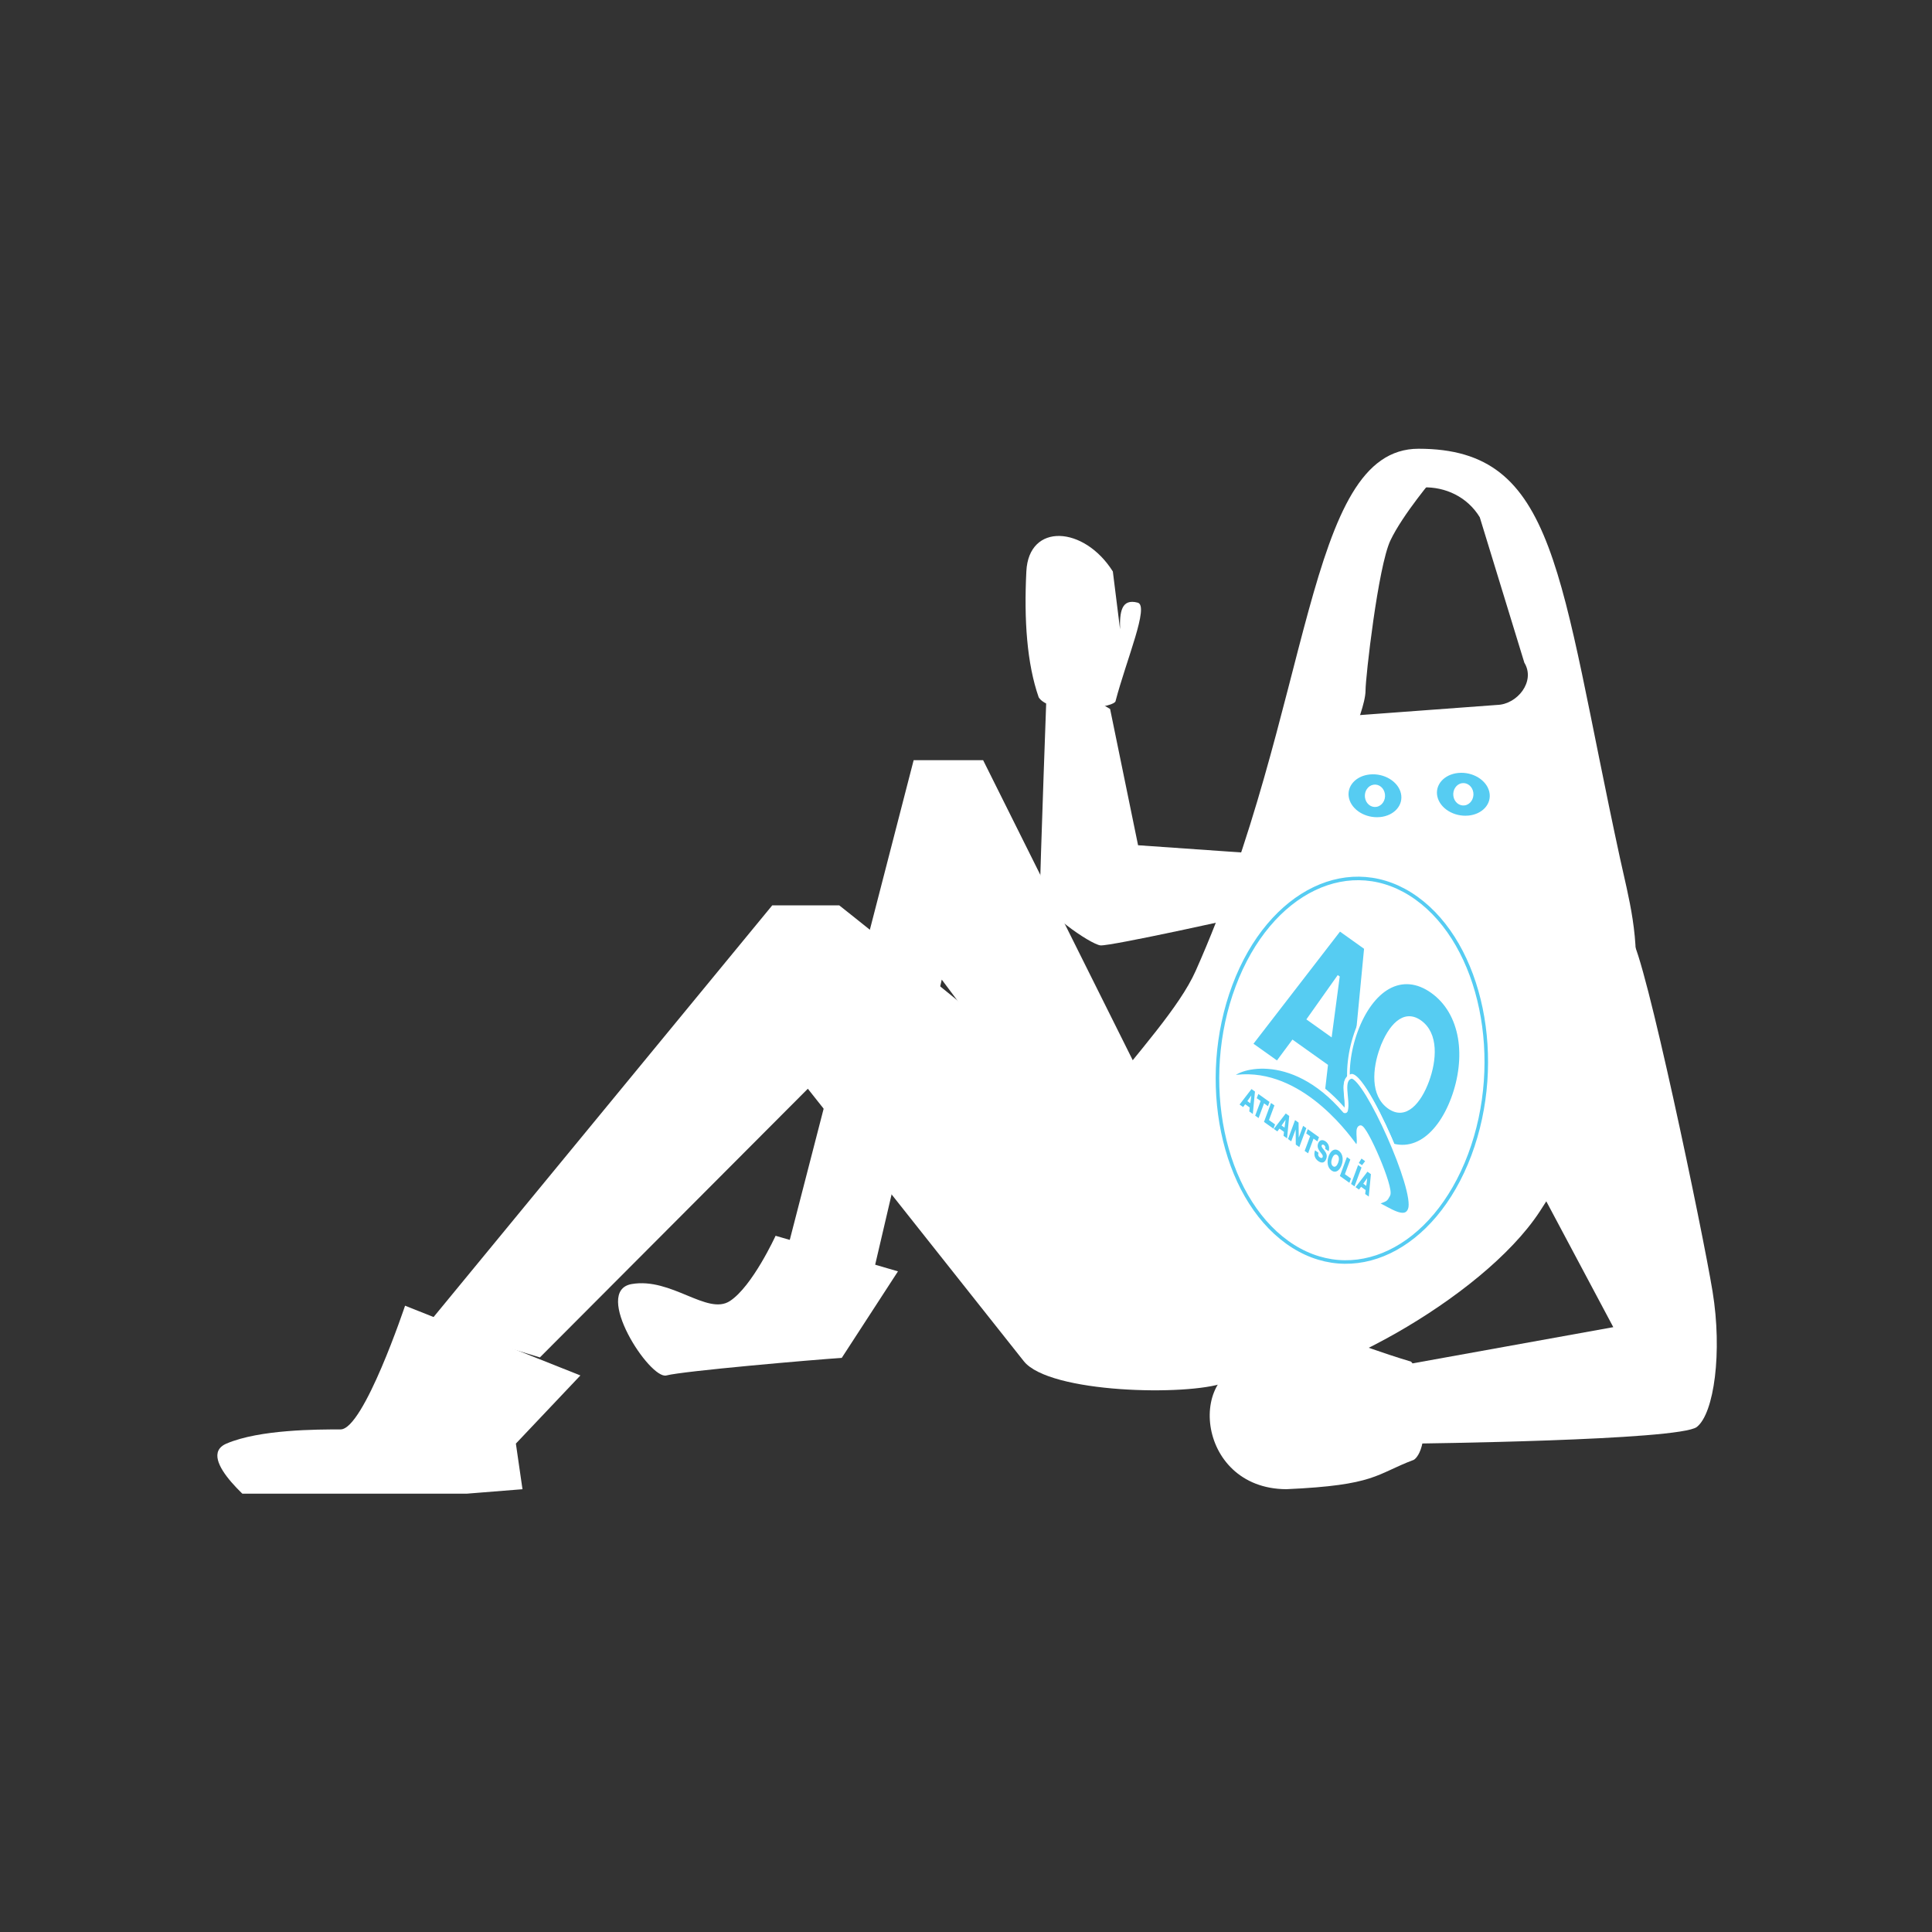 <svg width="320" height="320" viewBox="0 0 320 320" fill="none" xmlns="http://www.w3.org/2000/svg">
<rect x="0" y="0" width="320" height="320" fill="#333333" stroke="none"/>
<g clip-path="url(#clip0_3038_13017)">
<path fill-rule="evenodd" clip-rule="evenodd" d="M268.304 142.055C258.112 94.982 257.965 74.326 234.962 74.326C216.119 74.326 217.474 117.169 198.037 160.817C192.697 172.814 170.544 190.608 172.698 204.326C173.245 207.821 176.994 212.946 178.449 214.955C185.878 225.218 193.419 228.472 206.529 229.384C217.435 230.146 245.444 215.269 255.019 200.682C276.179 168.438 271.195 155.394 268.304 142.059M220.19 111.381L226.641 86.186C230.495 79.137 240.927 78.845 245.095 85.669L252.481 109.767C254.367 112.853 251.324 116.67 247.963 116.76L223.932 118.537C220.571 118.632 218.444 114.566 220.186 111.381" fill="white"/>
<path d="M228.557 135.337C230.932 135.114 232.489 133.349 232.035 131.396C231.581 129.446 229.287 128.048 226.916 128.272C224.54 128.495 222.984 130.26 223.438 132.209C223.892 134.158 226.186 135.557 228.557 135.333" fill="#56ccf2"/>
<path d="M243.198 135.089C245.573 134.866 247.129 133.101 246.675 131.148C246.221 129.198 243.927 127.8 241.556 128.024C239.181 128.247 237.625 130.012 238.079 131.961C238.533 133.91 240.827 135.309 243.198 135.085" fill="#56ccf2"/>
<path d="M227.983 133.642C228.899 133.492 229.527 132.545 229.391 131.534C229.256 130.518 228.402 129.821 227.49 129.972C226.574 130.122 225.945 131.069 226.081 132.08C226.217 133.096 227.071 133.793 227.983 133.642Z" fill="white"/>
<path d="M242.623 133.394C243.539 133.244 244.168 132.297 244.032 131.286C243.896 130.27 243.042 129.573 242.13 129.724C241.214 129.874 240.586 130.821 240.722 131.832C240.857 132.848 241.711 133.545 242.623 133.394Z" fill="white"/>
<path d="M234.62 148.767C223.842 141.021 210.313 147.502 204.398 163.239C198.483 178.976 202.426 198.013 213.204 205.759C223.982 213.505 237.511 207.024 243.426 191.287C249.341 175.55 245.398 156.513 234.62 148.767Z" stroke="#56ccf2" stroke-width="0.586" stroke-linecap="round" stroke-linejoin="round"/>
<path fill-rule="evenodd" clip-rule="evenodd" d="M211.535 176.02L214.1 172.565L219.712 176.567L219.149 181.451L223.519 184.562L226.174 156.962L221.916 153.928L207.234 172.961L211.535 176.02Z" fill="#56ccf2"/>
<path fill-rule="evenodd" clip-rule="evenodd" d="M221.572 161.502L216.375 168.843L220.563 171.825L221.902 161.739L221.572 161.502Z" fill="white"/>
<path fill-rule="evenodd" clip-rule="evenodd" d="M221.883 153.549L206.844 173.042L211.567 176.408C211.567 176.408 213.923 173.232 214.136 172.948C214.389 173.133 219.213 176.567 219.465 176.747C219.422 177.156 218.902 181.64 218.902 181.64L223.695 185.057L226.412 156.781L221.883 153.553V153.549ZM225.931 157.146C225.892 157.568 223.428 183.211 223.346 184.08C222.873 183.74 219.64 181.438 219.395 181.262C219.442 180.861 219.958 176.377 219.958 176.377L214.07 172.186C214.07 172.186 211.714 175.362 211.505 175.642C211.26 175.469 208.093 173.21 207.616 172.875C208.078 172.276 221.724 154.595 221.945 154.306C222.193 154.483 225.69 156.974 225.935 157.151" fill="white"/>
<path fill-rule="evenodd" clip-rule="evenodd" d="M207.249 181.454H207.257L207.09 182.728L206.597 182.38L207.249 181.454ZM205.316 182.948L205.899 183.361L206.24 182.896L206.993 183.434L206.919 184.088L207.505 184.51L207.862 180.796L207.288 180.383L205.312 182.943L205.316 182.948Z" fill="#56ccf2"/>
<path fill-rule="evenodd" clip-rule="evenodd" d="M210.27 182.514L208.418 181.193L208.155 181.895L208.803 182.355L207.898 184.787L208.461 185.187L209.365 182.755L210.01 183.216L210.27 182.514Z" fill="#56ccf2"/>
<path fill-rule="evenodd" clip-rule="evenodd" d="M209.355 185.826L210.927 186.941L211.191 186.24L210.182 185.521L211.086 183.09L210.52 182.689L209.355 185.826Z" fill="#56ccf2"/>
<path fill-rule="evenodd" clip-rule="evenodd" d="M212.921 185.495L212.929 185.504L212.758 186.773L212.265 186.42L212.917 185.495H212.921ZM210.984 186.984L211.567 187.397L211.912 186.937L212.669 187.474L212.591 188.128L213.181 188.55L213.534 184.837L212.96 184.428L210.984 186.984Z" fill="#56ccf2"/>
<path fill-rule="evenodd" clip-rule="evenodd" d="M213.336 188.659L213.868 189.037L214.593 187.084L214.601 187.088L214.624 189.579L215.207 189.993L216.371 186.855L215.839 186.477L215.121 188.409L215.117 188.405L215.082 185.939L214.504 185.521L213.336 188.659Z" fill="#56ccf2"/>
<path fill-rule="evenodd" clip-rule="evenodd" d="M218.469 188.353L216.61 187.027L216.35 187.729L216.998 188.189L216.094 190.625L216.66 191.025L217.561 188.594L218.209 189.05L218.469 188.353Z" fill="#56ccf2"/>
<path fill-rule="evenodd" clip-rule="evenodd" d="M217.818 190.527C217.519 191.327 217.841 191.956 218.342 192.313C218.819 192.653 219.378 192.726 219.673 191.93C219.883 191.366 219.65 190.931 219.382 190.583C219.118 190.23 218.819 189.967 218.909 189.718C218.986 189.52 219.161 189.563 219.281 189.649C219.456 189.77 219.603 189.998 219.487 190.277L220.054 190.682C220.314 189.972 219.992 189.365 219.561 189.055C219.153 188.767 218.583 188.694 218.327 189.378C218.113 189.955 218.361 190.385 218.625 190.738C218.885 191.086 219.176 191.357 219.076 191.637C218.99 191.861 218.784 191.826 218.61 191.702C218.373 191.534 218.257 191.301 218.381 190.931L217.818 190.531V190.527Z" fill="#56ccf2"/>
<path fill-rule="evenodd" clip-rule="evenodd" d="M220.075 191.477C219.737 192.389 219.85 193.383 220.533 193.87C221.216 194.356 221.864 193.904 222.205 192.996C222.543 192.088 222.43 191.094 221.747 190.604C221.06 190.117 220.412 190.565 220.071 191.473M220.634 191.873C220.804 191.408 221.119 191.042 221.483 191.301C221.844 191.555 221.813 192.123 221.639 192.587C221.464 193.056 221.15 193.422 220.789 193.164C220.424 192.901 220.459 192.338 220.63 191.873" fill="#56ccf2"/>
<path fill-rule="evenodd" clip-rule="evenodd" d="M221.926 194.784L223.501 195.907L223.762 195.201L222.756 194.482L223.657 192.051L223.094 191.646L221.926 194.784Z" fill="#56ccf2"/>
<path fill-rule="evenodd" clip-rule="evenodd" d="M223.781 196.1L224.348 196.504L225.512 193.371L224.946 192.967L223.781 196.1Z" fill="#56ccf2"/>
<path fill-rule="evenodd" clip-rule="evenodd" d="M226.448 195.136H226.456L226.289 196.409L225.8 196.061L226.452 195.136H226.448ZM224.516 196.624L225.094 197.033L225.439 196.573L226.196 197.115L226.118 197.769L226.712 198.191L227.065 194.481L226.495 194.068L224.519 196.629L224.516 196.624Z" fill="#56ccf2"/>
<path fill-rule="evenodd" clip-rule="evenodd" d="M225.066 192.622L225.594 192.996L226.106 192.329L225.505 191.895L225.066 192.622Z" fill="#56ccf2"/>
<path fill-rule="evenodd" clip-rule="evenodd" d="M224.699 170.658C222.188 177.414 223.046 184.846 228.114 188.456C233.187 192.071 238.05 188.723 240.565 181.962C243.08 175.202 242.218 167.77 237.146 164.156C232.077 160.545 227.21 163.893 224.695 170.653" fill="#56ccf2"/>
<path fill-rule="evenodd" clip-rule="evenodd" d="M229.892 163.231C227.707 164.479 225.794 167.066 224.505 170.525C223.22 173.981 222.809 177.643 223.349 180.827C223.931 184.244 225.541 186.985 228.01 188.745C230.478 190.501 233.032 190.729 235.376 189.391C237.561 188.151 239.474 185.561 240.759 182.11C242.048 178.65 242.455 174.988 241.912 171.803C241.337 168.387 239.719 165.645 237.251 163.89C234.786 162.13 232.236 161.902 229.892 163.236M223.783 180.659C223.267 177.621 223.667 174.127 224.897 170.809C226.131 167.487 227.959 165.004 230.043 163.817C232.267 162.556 234.689 162.775 237.045 164.449C239.405 166.132 240.934 168.731 241.489 171.971C242.001 175.009 241.605 178.512 240.371 181.83C239.137 185.148 237.309 187.626 235.225 188.81C232.997 190.075 230.579 189.855 228.219 188.173C225.863 186.495 224.327 183.9 223.775 180.655" fill="white"/>
<path fill-rule="evenodd" clip-rule="evenodd" d="M228.698 173.511C227.402 176.996 227.056 181.45 229.955 183.516C232.855 185.586 235.276 182.604 236.569 179.122C237.865 175.637 238.214 171.174 235.311 169.109C232.412 167.043 229.994 170.03 228.698 173.515" fill="white"/>
<path d="M228.698 173.511C227.402 176.996 227.056 181.45 229.955 183.516C232.855 185.586 235.276 182.604 236.569 179.122C237.865 175.637 238.214 171.174 235.311 169.109C232.412 167.043 229.994 170.03 228.698 173.515V173.511Z" stroke="white" stroke-width="0.215" stroke-miterlimit="10"/>
<path fill-rule="evenodd" clip-rule="evenodd" d="M223.891 177.875H223.867L223.848 177.884C223.405 177.974 223.068 178.228 222.858 178.628C222.819 178.706 222.781 178.783 222.753 178.861C222.478 179.605 222.575 180.599 222.668 181.567C222.738 182.243 222.8 182.94 222.73 183.482C219.672 179.971 216.315 177.699 212.748 176.726C209.053 175.728 206.406 176.481 205.44 176.838C204.846 177.066 203.818 177.552 203.604 178.254L203.418 178.861L203.876 178.783C208.374 177.974 212.915 179.308 217.386 182.751C219.09 184.063 221.678 186.395 224.318 190.053L224.383 190.139L224.469 190.157C224.729 190.204 224.935 190.118 225.082 189.911C225.133 189.842 225.171 189.765 225.202 189.683C225.354 189.283 225.319 188.719 225.288 188.173C225.261 187.785 225.23 187.282 225.303 187.088C225.315 187.058 225.327 187.037 225.342 187.024C225.858 187.316 227.849 191.314 229.037 194.727C229.844 197.029 229.763 197.562 229.747 197.61C229.735 197.635 229.642 197.808 229.642 197.808C229.474 198.106 229.134 198.348 228.622 198.535L226.914 199.18L227.795 199.581C228.237 199.778 228.726 200.041 229.196 200.299C231.078 201.31 233.019 202.356 233.764 200.394C234.443 198.591 232.518 193.319 231.315 190.342C229.367 185.526 225.625 177.892 223.891 177.875Z" fill="white"/>
<path fill-rule="evenodd" clip-rule="evenodd" d="M227.883 199.293C229.703 198.583 229.432 198.837 229.956 197.921C230.604 196.78 226.16 186.564 225.314 186.698C224.468 186.965 225.644 190.046 224.51 189.843C222.675 187.3 214.587 176.546 203.852 178.474C204.306 176.942 213.675 173.504 222.706 184.043C222.799 184.107 222.927 184.043 222.946 183.896C223.369 182.076 221.968 178.758 223.87 178.341C226.241 178.367 234.702 197.176 233.518 200.305C232.727 202.396 230.01 200.249 227.887 199.293" fill="#56ccf2"/>
<path d="M227.883 199.293C229.703 198.583 229.432 198.837 229.956 197.921C230.604 196.78 226.16 186.564 225.314 186.698C224.468 186.965 225.644 190.046 224.51 189.843C222.675 187.3 214.587 176.546 203.852 178.474C204.306 176.942 213.675 173.504 222.706 184.043C222.799 184.107 222.927 184.043 222.946 183.896C223.369 182.076 221.968 178.758 223.87 178.341C226.241 178.367 234.702 197.176 233.518 200.305C232.727 202.396 230.01 200.249 227.887 199.293H227.883Z" stroke="white" stroke-width="0.625" stroke-miterlimit="10"/>
<path fill-rule="evenodd" clip-rule="evenodd" d="M248.702 167.161C248.713 167.613 248.391 167.992 247.98 168C247.572 168.013 247.231 167.651 247.223 167.199C247.211 166.747 247.533 166.368 247.945 166.36C248.352 166.347 248.694 166.708 248.702 167.161Z" fill="white"/>
<path d="M208.346 225.744C196.438 225.787 197.739 246.584 213.057 246.657C227.891 245.999 227.809 244.191 234.166 241.795C234.166 241.795 236.751 240.499 235.556 231.996C234.694 225.873 233.666 225.511 233.666 225.511C225.213 223.05 210.422 216.819 210.014 219.306C209.444 222.813 216.213 224.401 219.504 224.354" fill="white"/>
<path d="M184.322 94.653C179.557 87.098 170.402 86.535 169.997 94.625C169.59 102.717 170.097 109.913 172.035 115.482C172.035 115.482 173.07 117.767 179.701 117.344C184.479 117.041 184.752 116.19 184.752 116.19C186.594 109.175 190.394 100.337 188.443 99.819C185.698 99.088 185.448 101.434 185.517 104.235" fill="white"/>
<path d="M190.641 181.667L162.837 125.91H151.329L129.824 209.186L144.207 212.68L155.986 162.255L184.753 200.679L190.641 181.667Z" fill="white"/>
<path fill-rule="evenodd" clip-rule="evenodd" d="M210.147 222.318L202.777 229.035C196.696 231.247 173.793 230.782 169.571 225.455L133.803 180.331L89.423 224.831L70.934 219.211L127.908 149.955H139.004C139.004 149.955 184.816 186.175 193.11 195.823C201.403 205.471 210.147 222.322 210.147 222.322" fill="white"/>
<path fill-rule="evenodd" clip-rule="evenodd" d="M207.5 151.5C207.5 151.5 183.902 156.766 182.258 156.584C180.613 156.396 172.271 150.723 172.25 147.959C172.23 145.195 173.469 111.182 173.469 111.182L183.868 117.434L188.5 140L210 141.5L207.5 151.5Z" fill="white"/>
<path fill-rule="evenodd" clip-rule="evenodd" d="M253.788 194.606L267.212 219.819L231.875 226.196L234.068 239.106C234.068 239.106 278.172 238.611 281.048 236.352C283.924 234.093 285.294 223.915 283.652 213.893C282.011 203.871 272.421 158.003 270.228 155.576C268.035 153.145 250.43 166.115 251.734 170.977C253.038 175.836 253.788 194.606 253.788 194.606Z" fill="white"/>
<path fill-rule="evenodd" clip-rule="evenodd" d="M139.418 224.909C134.76 225.214 113.12 227.086 110.379 227.818C107.639 228.554 98.053 213.815 104.628 212.679C111.202 211.543 117.16 217.925 120.893 215.493C124.627 213.062 128.461 204.684 128.461 204.684L148.732 210.575L139.418 224.913V224.909Z" fill="white"/>
<path fill-rule="evenodd" clip-rule="evenodd" d="M67.092 216.264L96.13 227.818L85.446 239.105L86.54 246.662L43.258 250.121C43.258 250.121 32.027 241.455 37.507 239.105C42.987 236.756 52.573 236.756 56.407 236.756C60.242 236.756 67.092 216.264 67.092 216.264Z" fill="white"/>
<path fill-rule="evenodd" clip-rule="evenodd" d="M237.591 79.034C237.591 79.034 232.351 85.183 230.298 89.512C228.245 93.841 226.165 112.293 226.177 114.342C226.188 116.39 224.516 120.491 224.516 120.491L217.281 117.603L223.561 92.713L228.47 79.029H237.587L237.591 79.034Z" fill="white"/>
</g>
<defs>
<clipPath id="clip0_3038_13017">
<rect width="248.353" height="174.4" fill="white" transform="translate(36 73)"/>
</clipPath>
</defs>
</svg>
